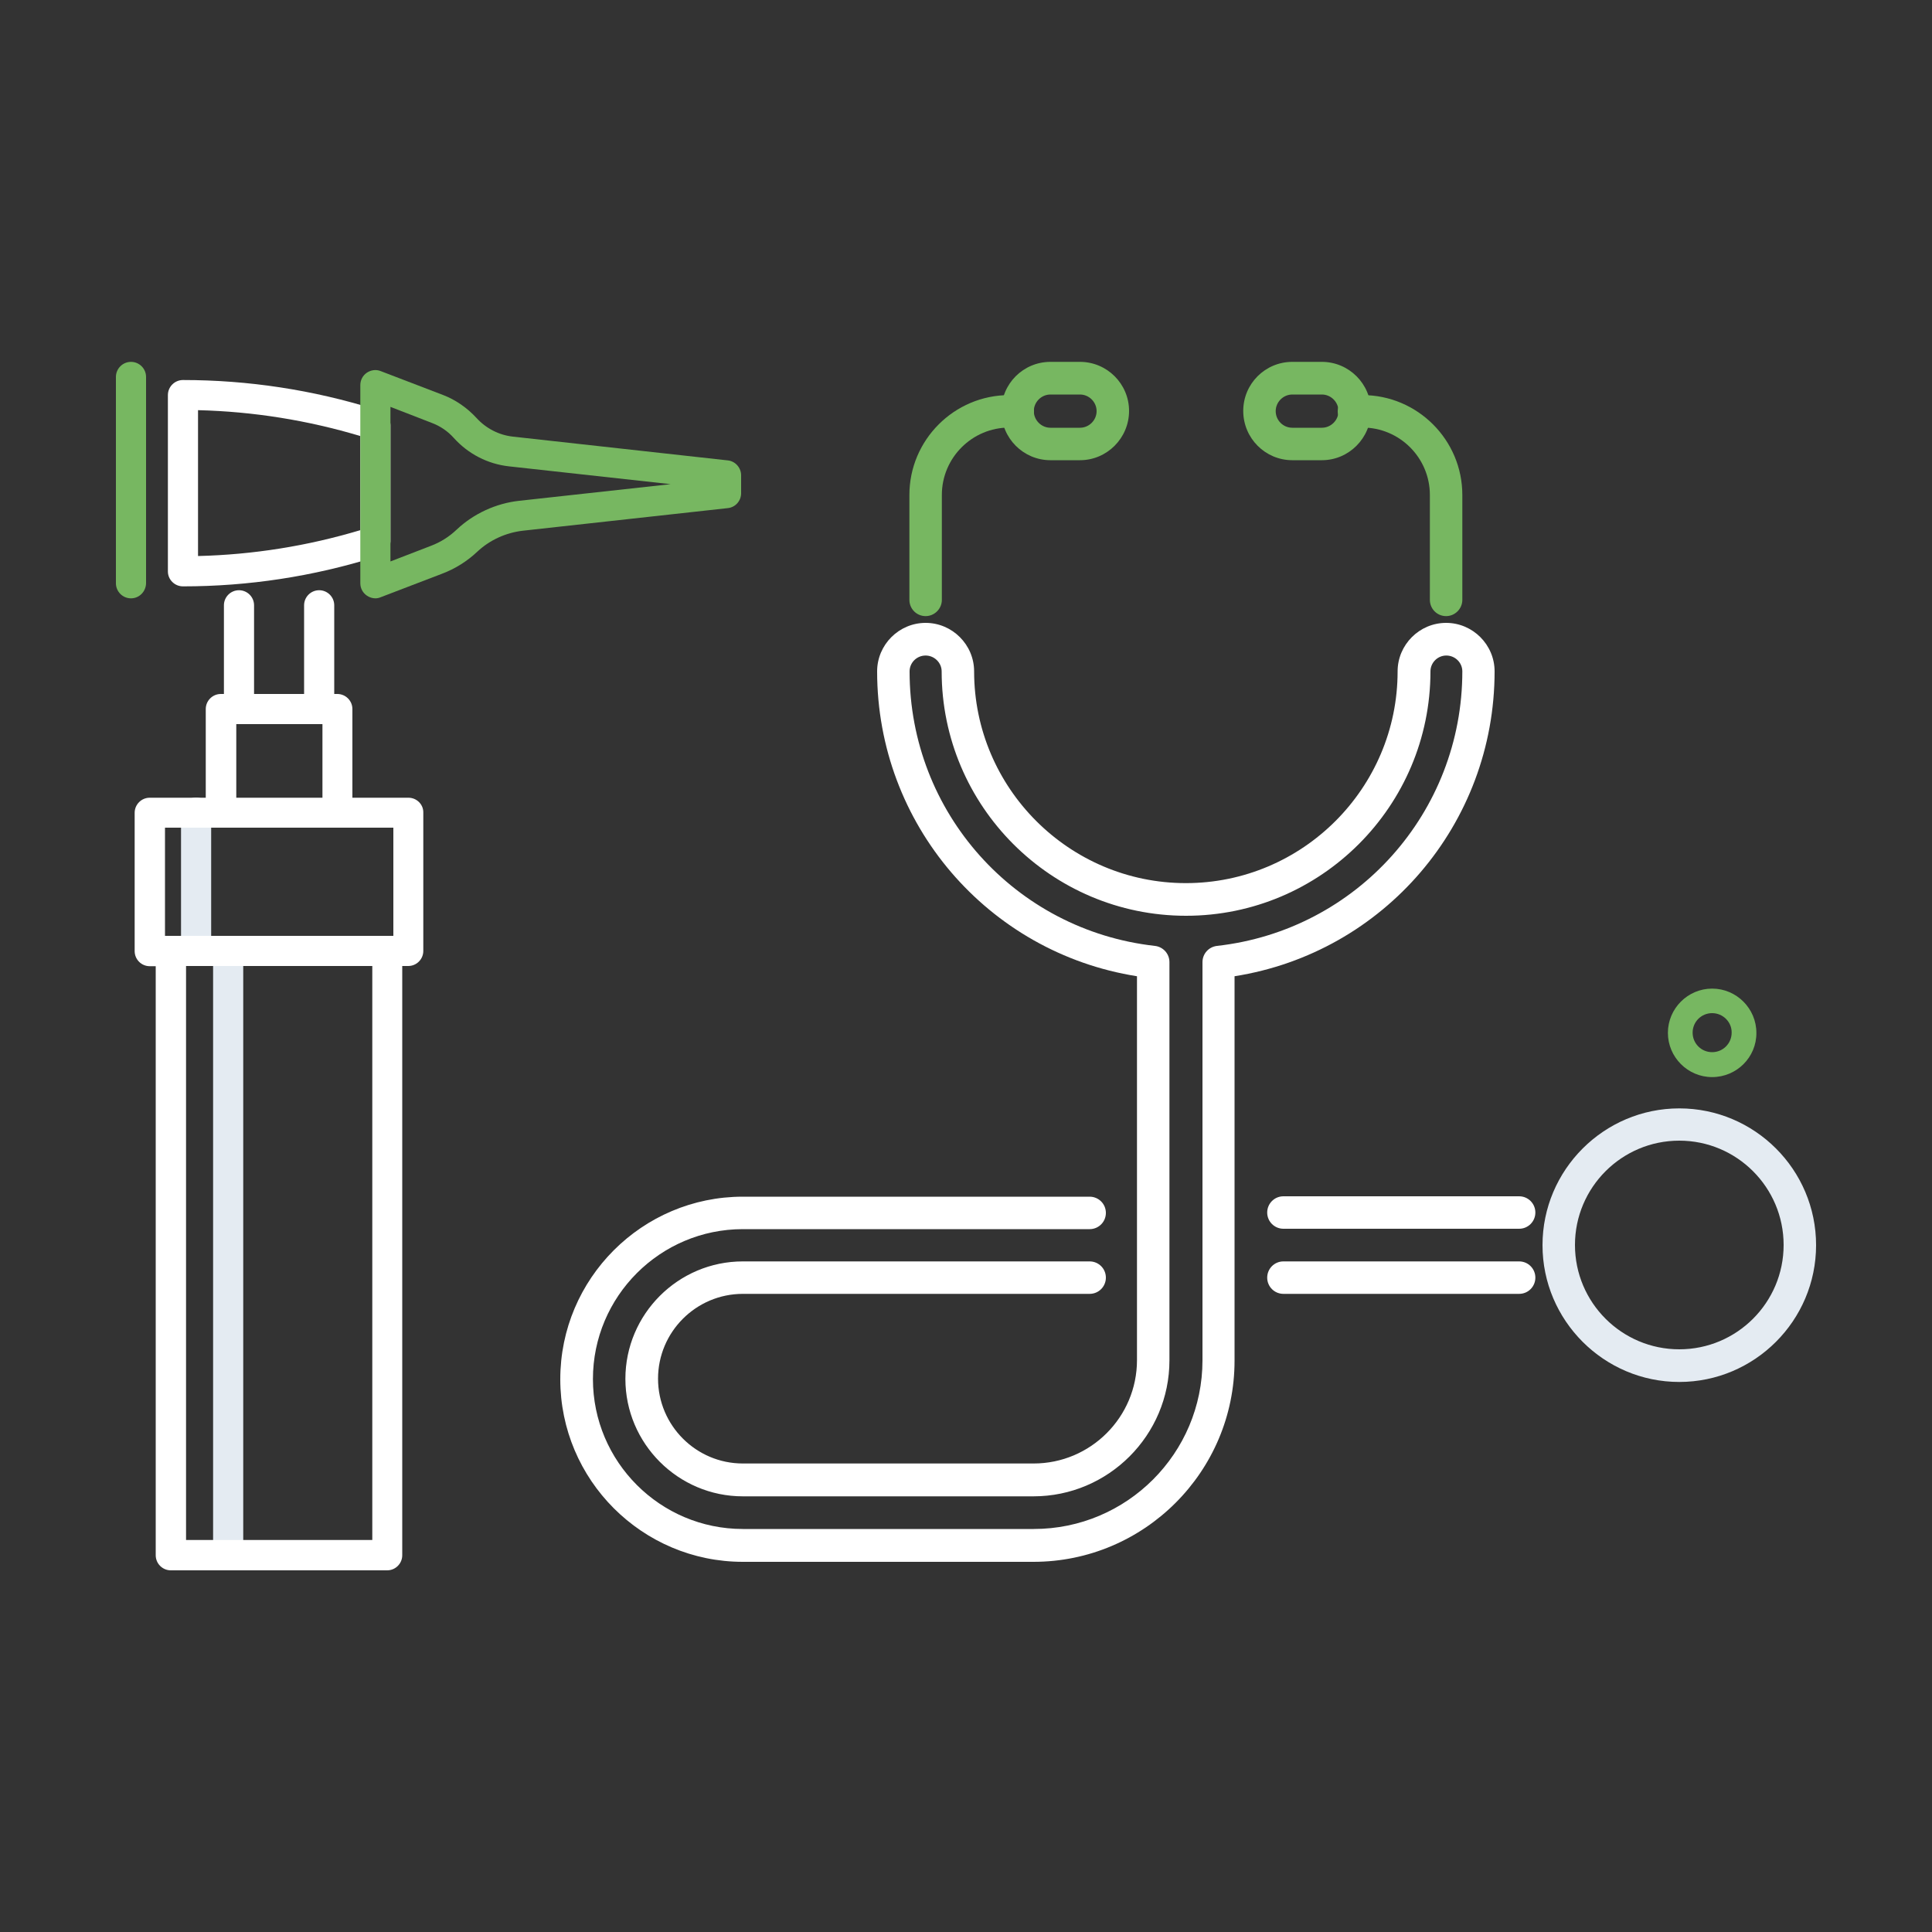 <?xml version="1.0" encoding="utf-8"?>
<!-- Generator: Adobe Illustrator 28.3.0, SVG Export Plug-In . SVG Version: 6.00 Build 0)  -->
<svg version="1.1" xmlns="http://www.w3.org/2000/svg" xmlns:xlink="http://www.w3.org/1999/xlink" x="0px" y="0px"
	 viewBox="0 0 1000 1000" style="enable-background:new 0 0 1000 1000;" xml:space="preserve">
<rect x="0" y="0" width="1000" height="1000" fill="#333333" stroke="none"/>
<style type="text/css">
	.st0{fill:#77B761;}
	.st1{fill:#FFFFFF;}
	.st2{fill:#E4EBF2;}
</style>
<g id="Layer_1">
</g>
<g id="Layer_2">
	<path class="st0" d="M479.1,318.9c-4.7,0-8.4-3.8-8.4-8.4v-54.3c0-28.5,23.2-51.7,51.7-51.7h4.4c4.7,0,8.4,3.8,8.4,8.4
		c0,4.7-3.8,8.4-8.4,8.4h-4.4c-19.2,0-34.9,15.6-34.9,34.9v54.3C487.5,315.1,483.7,318.9,479.1,318.9L479.1,318.9z M479.1,318.9"/>
	<path class="st0" d="M748.5,318.9c-4.7,0-8.4-3.8-8.4-8.4v-54.3c0-19.2-15.6-34.9-34.9-34.9h-4.4c-4.7,0-8.4-3.8-8.4-8.4
		c0-4.7,3.8-8.4,8.4-8.4h4.4c28.5,0,51.7,23.2,51.7,51.7v54.3C756.9,315.1,753.1,318.9,748.5,318.9L748.5,318.9z M748.5,318.9"/>
	<path class="st0" d="M559,238.2h-15.3c-14,0-25.4-11.4-25.4-25.5s11.4-25.4,25.4-25.4H559c14,0,25.4,11.4,25.4,25.4
		S573,238.2,559,238.2L559,238.2z M543.7,204.2c-4.7,0-8.6,3.9-8.6,8.6c0,4.7,3.9,8.6,8.6,8.6H559c4.7,0,8.6-3.9,8.6-8.6
		c0-4.7-3.9-8.6-8.6-8.6H543.7z M543.7,204.2"/>
	<path class="st0" d="M684.2,238.2h-15.3c-14,0-25.4-11.4-25.4-25.5s11.4-25.4,25.4-25.4h15.3c14,0,25.4,11.4,25.4,25.4
		S698.2,238.2,684.2,238.2L684.2,238.2z M668.9,204.2c-4.7,0-8.6,3.9-8.6,8.6c0,4.7,3.8,8.6,8.6,8.6h15.3c4.7,0,8.6-3.9,8.6-8.6
		c0-4.7-3.9-8.6-8.6-8.6H668.9z M668.9,204.2"/>
	<path class="st1" d="M773.6,347.5c0-13.8-11.3-25.1-25.1-25.1c-13.8,0-25.1,11.3-25.1,25.1c0,60.4-49.2,109.6-109.6,109.6
		c-60.4,0-109.6-49.2-109.6-109.6c0-13.8-11.3-25.1-25.1-25.1c-13.8,0-25.1,11.3-25.1,25.1c0,79,57.3,145.6,134.5,157.8v198.7
		c0,29.5-24,53.5-53.5,53.5H384.5c-24.2,0-43.9-19.7-43.9-43.9c0-24.2,19.7-43.9,43.9-43.9H564c4.7,0,8.4-3.8,8.4-8.4
		c0-4.7-3.8-8.4-8.4-8.4H384.5c-33.5,0-60.8,27.3-60.8,60.8c0,33.5,27.3,60.8,60.8,60.8h150.4c38.8,0,70.4-31.6,70.4-70.4V498
		c0-4.3-3.2-7.9-7.5-8.4c-72.4-8.1-127-69.1-127-142.1c0-4.5,3.7-8.2,8.3-8.2c4.5,0,8.3,3.7,8.3,8.2c0,69.7,56.7,126.5,126.5,126.5
		c69.7,0,126.5-56.7,126.5-126.5c0-4.5,3.7-8.2,8.2-8.2c4.6,0,8.3,3.7,8.3,8.2c0,72.9-54.6,134-127,142.1c-4.3,0.5-7.5,4.1-7.5,8.4
		v206.1c0,48.1-39.1,87.3-87.3,87.3H384.5c-42.8,0-77.6-34.8-77.6-77.6c0-42.8,34.8-77.6,77.6-77.6H564c4.7,0,8.4-3.8,8.4-8.4
		c0-4.7-3.8-8.4-8.4-8.4H384.5c-52.1,0-94.5,42.4-94.5,94.5s42.4,94.5,94.5,94.5h150.4c57.4,0,104.1-46.7,104.1-104.1V505.3
		C716.3,493.1,773.6,426.5,773.6,347.5L773.6,347.5z M773.6,347.5"/>
	<path class="st1" d="M786.3,652.9h-122c-4.7,0-8.4,3.8-8.4,8.4c0,4.7,3.8,8.4,8.4,8.4h122c4.7,0,8.4-3.8,8.4-8.4
		C794.7,656.7,791,652.9,786.3,652.9L786.3,652.9z M786.3,652.9"/>
	<path class="st1" d="M786.3,619.2h-122c-4.7,0-8.4,3.8-8.4,8.4c0,4.7,3.8,8.4,8.4,8.4h122c4.7,0,8.4-3.8,8.4-8.4
		C794.7,623,791,619.2,786.3,619.2L786.3,619.2z M786.3,619.2"/>
	<path class="st2" d="M869.2,573.7c-39,0-70.8,31.8-70.8,70.8c0,39,31.8,70.8,70.8,70.8c39,0,70.8-31.8,70.8-70.8
		C940,605.4,908.2,573.7,869.2,573.7L869.2,573.7z M869.2,698.4c-29.8,0-54-24.2-54-54c0-29.8,24.2-54,54-54c29.8,0,54,24.2,54,54
		C923.2,674.2,899,698.4,869.2,698.4L869.2,698.4z M869.2,698.4"/>
	<path class="st0" d="M886.2,557.5c-12.6,0-22.9-10.3-22.9-22.9c0-12.6,10.3-22.9,22.9-22.9c12.6,0,22.9,10.3,22.9,22.9
		C909.2,547.2,898.9,557.5,886.2,557.5L886.2,557.5z M886.2,524.4c-5.6,0-10.1,4.5-10.1,10.1c0,5.6,4.5,10.1,10.1,10.1
		c5.6,0,10.1-4.5,10.1-10.1C896.4,529,891.8,524.4,886.2,524.4L886.2,524.4z M886.2,524.4"/>
	<path class="st2" d="M101.5,500c-4.3,0-7.8-3.5-7.8-7.8v-71.6c0-4.3,3.5-7.8,7.8-7.8c4.3,0,7.8,3.5,7.8,7.8v71.6
		C109.2,496.5,105.8,500,101.5,500z"/>
	<path class="st2" d="M118.1,805.7c-4.3,0-7.8-3.5-7.8-7.8V492.2c0-4.3,3.5-7.8,7.8-7.8c4.3,0,7.8,3.5,7.8,7.8v305.7
		C125.8,802.2,122.3,805.7,118.1,805.7z"/>
	<path class="st1" d="M211.4,412.9h-29V367c0-4.3-3.5-7.8-7.8-7.8H173v-45.9c0-4.3-3.5-7.8-7.8-7.8s-7.8,3.5-7.8,7.8v45.9h-25.9
		v-45.9c0-4.3-3.5-7.8-7.8-7.8c-4.3,0-7.8,3.5-7.8,7.8v45.9h-1.6c-4.3,0-7.8,3.5-7.8,7.8v45.9h-29c-4.3,0-7.8,3.5-7.8,7.8v71.6
		c0,4.3,3.5,7.8,7.8,7.8h3.1v304.9c0,4.3,3.5,7.8,7.8,7.8h112c4.3,0,7.8-3.5,7.8-7.8V500h3.1c4.3,0,7.8-3.5,7.8-7.8v-71.6
		C219.2,416.4,215.7,412.9,211.4,412.9z M122.2,374.8h1.6h41.5h1.6v38.1h-44.6V374.8z M85.4,428.4h29h60.2h29v56h-3.1h-112h-3.1
		L85.4,428.4L85.4,428.4z M192.7,797.1H96.3V500h96.4V797.1z"/>
	<path class="st1" d="M94.7,303.5c33.8,0,67.3-5.1,99.6-15.2l2.3-0.7c3.2-1,5.5-4,5.5-7.4V220c0-3.4-2.2-6.4-5.5-7.4l-2.3-0.7
		c-32.3-10.1-65.8-15.2-99.6-15.2c-4.3,0-7.8,3.5-7.8,7.8v91.3C86.9,300,90.4,303.5,94.7,303.5L94.7,303.5z M102.5,212.3
		c28.5,0.7,56.7,5.2,84,13.4v48.7c-27.3,8.2-55.5,12.7-84,13.4V212.3z"/>
	<g>
		<path class="st0" d="M67.8,309.7c-4.3,0-7.8-3.5-7.8-7.8V195.1c0-4.3,3.5-7.8,7.8-7.8s7.8,3.5,7.8,7.8v106.8
			C75.5,306.2,72.1,309.7,67.8,309.7z"/>
		<path class="st0" d="M194.3,309.7c-1.5,0-3.1-0.5-4.4-1.4c-2.1-1.4-3.4-3.8-3.4-6.4V199.3c0-2.6,1.3-5,3.4-6.4
			c2.1-1.4,4.8-1.8,7.2-0.8l32.1,12.3c6.6,2.5,12.6,6.7,17.4,11.9c4.9,5.4,11.6,8.9,18.9,9.7l111.2,12.3c3.9,0.4,6.9,3.8,6.9,7.7
			v9.3c0,4-3,7.3-6.9,7.7l-106.1,11.7c-8.7,1-17.1,4.8-23.5,10.8c-5.3,5-11.5,8.9-18.4,11.5l-31.6,12.1
			C196.2,309.5,195.2,309.7,194.3,309.7L194.3,309.7z M202.1,210.6v80l21-8.1c5-1.9,9.4-4.7,13.3-8.4c8.8-8.3,20.4-13.6,32.4-14.9
			l78.3-8.6l-83.5-9.2c-11.1-1.2-21.2-6.4-28.7-14.7h0c-3.1-3.5-7.1-6.2-11.4-7.8L202.1,210.6z"/>
	</g>
</g>
</svg>
